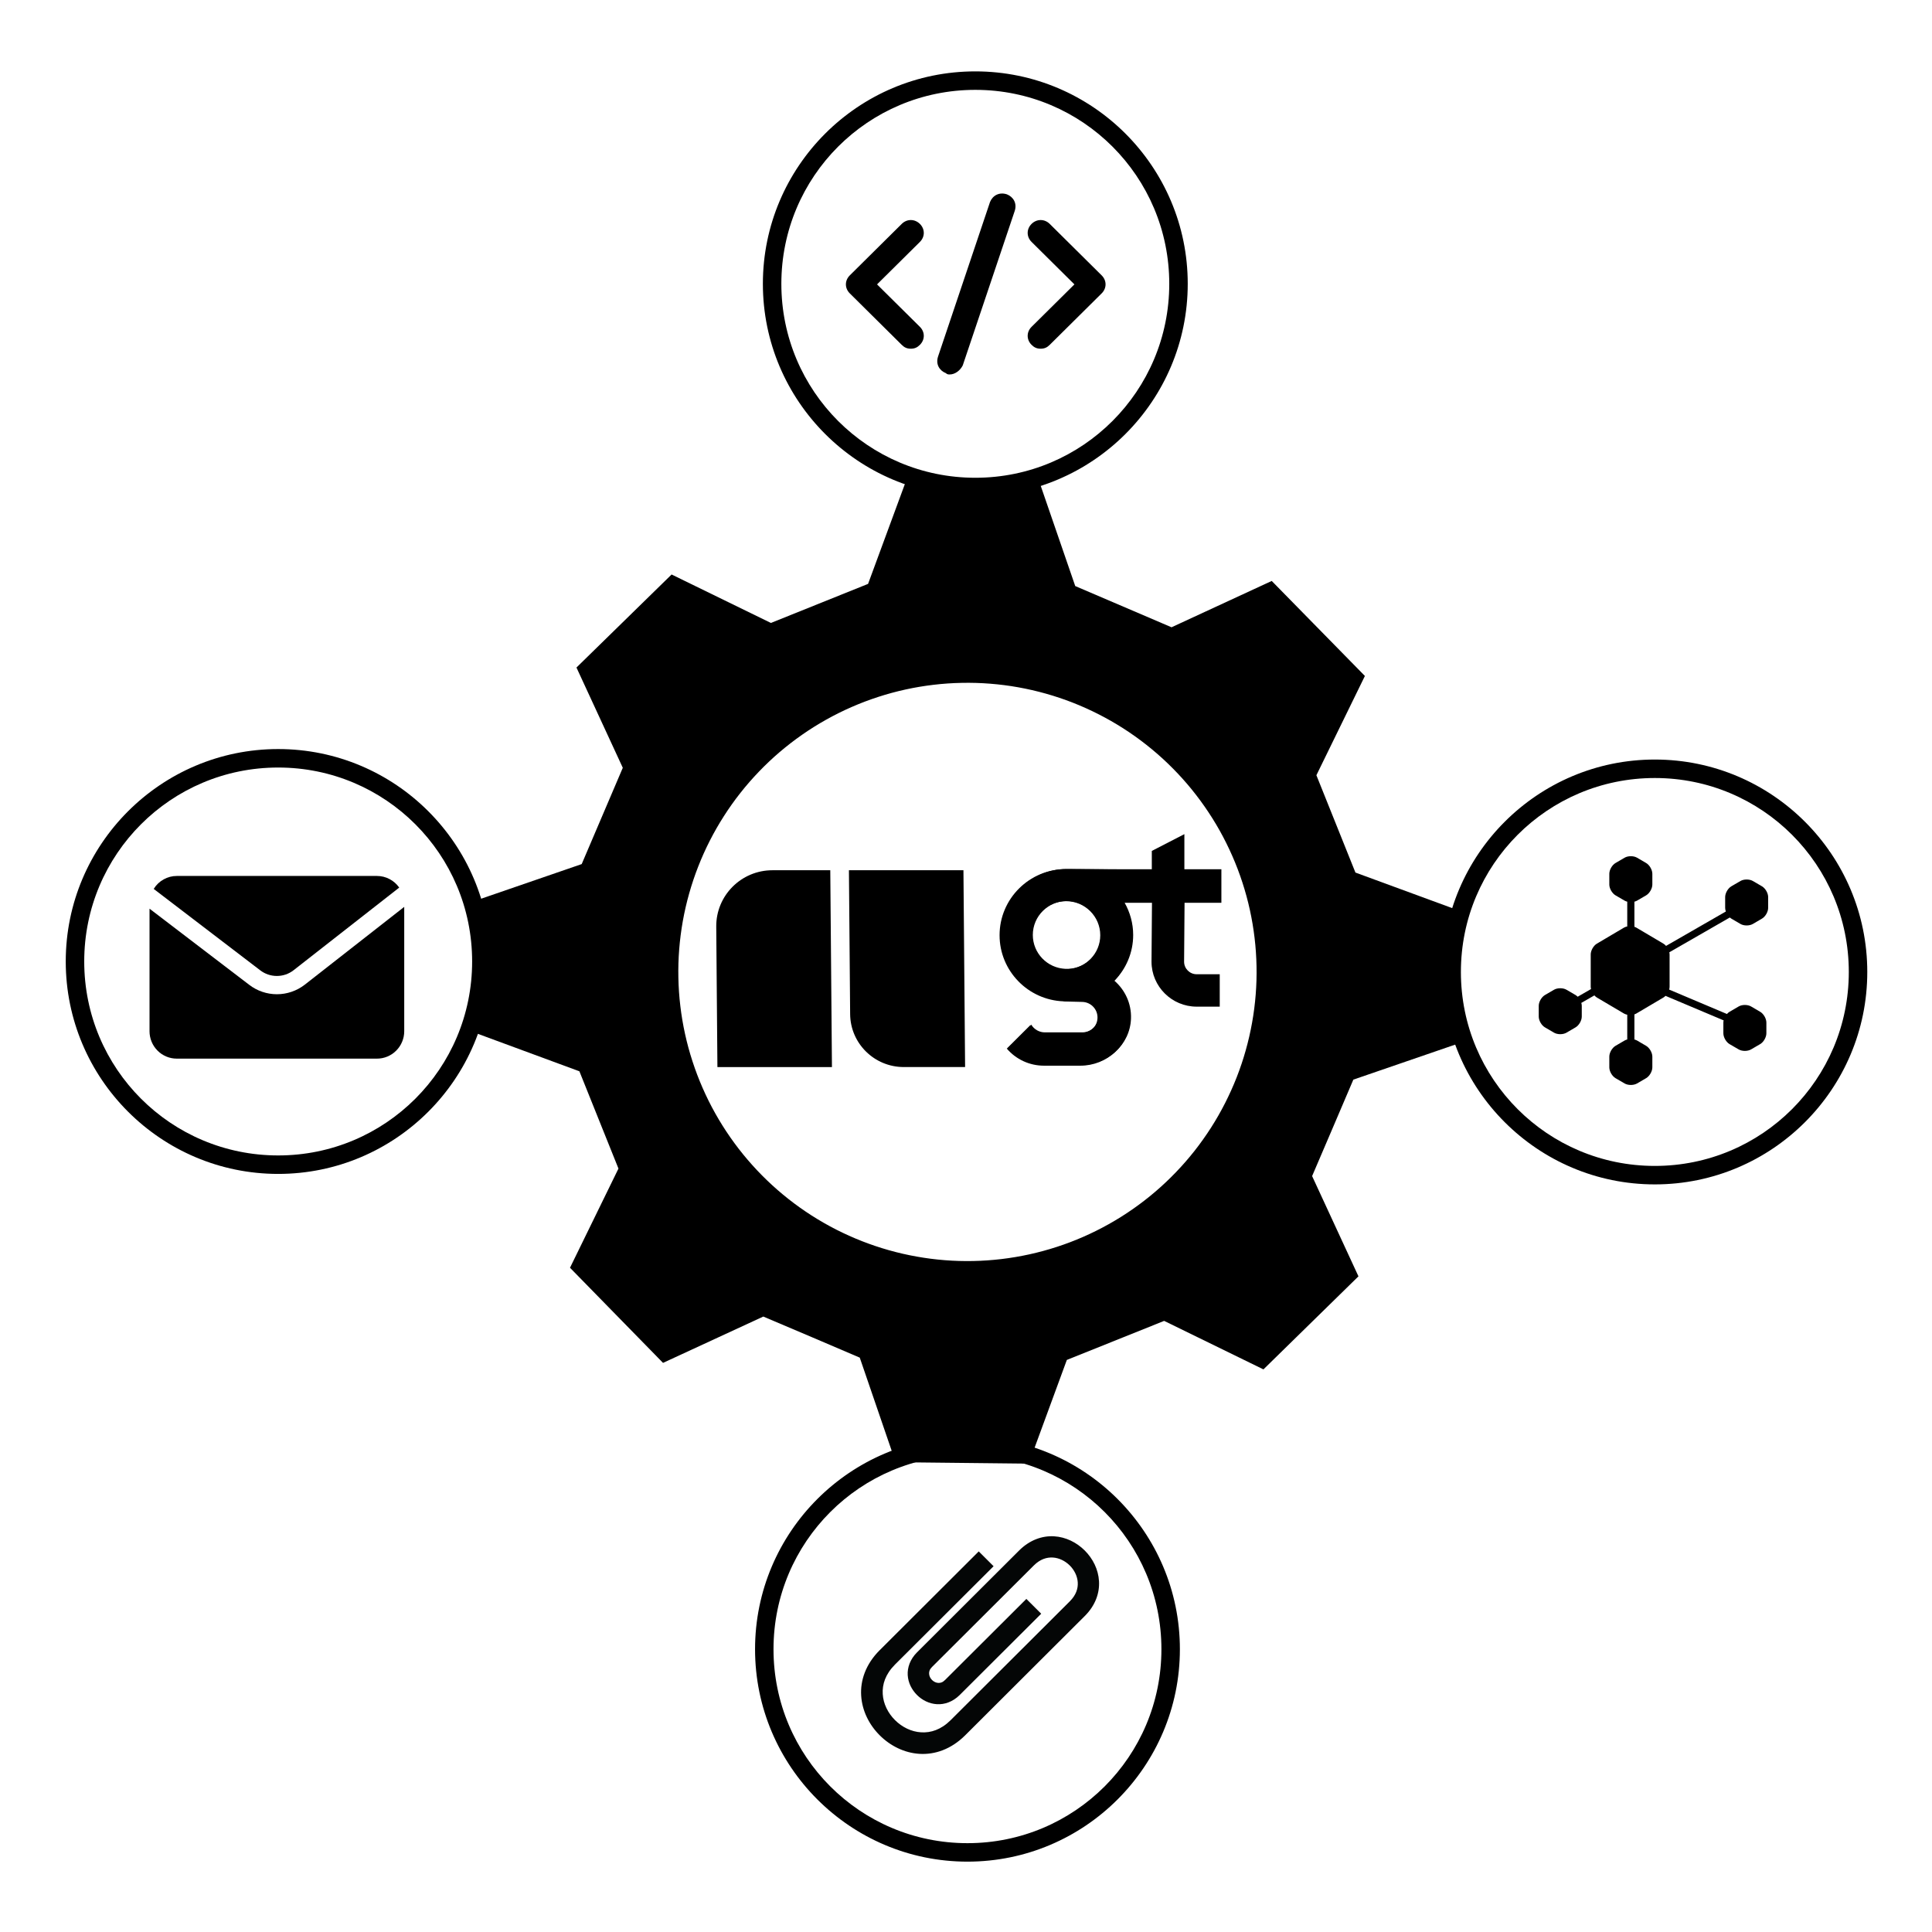 <svg xmlns="http://www.w3.org/2000/svg" xmlns:xlink="http://www.w3.org/1999/xlink" width="500" zoomAndPan="magnify" viewBox="0 0 375 375" height="500" preserveAspectRatio="xMidYMid meet" version="1.0"><defs><clipPath id="f77712ac7d"><path d="M 29 170.023 L 78 170.023 L 78 190 L 29 190 Z M 29 170.023 " clip-rule="nonzero"/></clipPath><clipPath id="684e51a989"><path d="M 29 176 L 78.48 176 L 78.48 205.48 L 29 205.48 Z M 29 176 " clip-rule="nonzero"/></clipPath><clipPath id="cdb966bc0f"><path d="M 92 93 L 284 93 L 284 285 L 92 285 Z M 92 93 " clip-rule="nonzero"/></clipPath><clipPath id="702105c933"><path d="M 90.246 94.898 L 281.523 91.117 L 285.305 282.395 L 94.027 286.176 Z M 90.246 94.898 " clip-rule="nonzero"/></clipPath><clipPath id="5344ff7a1f"><path d="M 90.246 94.898 L 281.523 91.117 L 285.305 282.395 L 94.027 286.176 Z M 90.246 94.898 " clip-rule="nonzero"/></clipPath><clipPath id="9536852ab4"><path d="M 90.246 94.898 L 281.523 91.117 L 285.305 282.395 L 94.027 286.176 Z M 90.246 94.898 " clip-rule="nonzero"/></clipPath><clipPath id="2019057295"><path d="M 12.762 145.391 L 95.227 145.391 L 95.227 227.855 L 12.762 227.855 Z M 12.762 145.391 " clip-rule="nonzero"/></clipPath><clipPath id="85bbeae311"><path d="M 279.973 147.426 L 362.438 147.426 L 362.438 229.891 L 279.973 229.891 Z M 279.973 147.426 " clip-rule="nonzero"/></clipPath><clipPath id="e9a98fd1bf"><path d="M 298.668 166.125 L 343.199 166.125 L 343.199 210.656 L 298.668 210.656 Z M 298.668 166.125 " clip-rule="nonzero"/></clipPath><clipPath id="9695307cf1"><path d="M 148.074 13.855 L 230.539 13.855 L 230.539 96.316 L 148.074 96.316 Z M 148.074 13.855 " clip-rule="nonzero"/></clipPath><clipPath id="bd543df958"><path d="M 199 42 L 214.953 42 L 214.953 68 L 199 68 Z M 199 42 " clip-rule="nonzero"/></clipPath><clipPath id="c0fa48c0d1"><path d="M 181 37.219 L 198 37.219 L 198 72.68 L 181 72.68 Z M 181 37.219 " clip-rule="nonzero"/></clipPath><clipPath id="fc770dbaa4"><path d="M 146.555 278.883 L 229.016 278.883 L 229.016 361.344 L 146.555 361.344 Z M 146.555 278.883 " clip-rule="nonzero"/></clipPath><clipPath id="c065817ae1"><path d="M 167.129 298.176 L 213.336 298.176 L 213.336 340.441 L 167.129 340.441 Z M 167.129 298.176 " clip-rule="nonzero"/></clipPath></defs><g clip-path="url(#f77712ac7d)"><path fill="#000000" d="M 50.504 188.332 C 50.969 188.691 51.477 188.965 52.031 189.152 C 52.582 189.34 53.152 189.434 53.738 189.434 C 54.32 189.434 54.891 189.34 55.445 189.152 C 55.996 188.965 56.508 188.691 56.969 188.332 L 77.488 172.281 C 76.992 171.574 76.363 171.02 75.598 170.621 C 74.836 170.223 74.023 170.023 73.164 170.023 L 34.32 170.023 C 33.406 170.023 32.551 170.25 31.754 170.695 C 30.953 171.145 30.316 171.758 29.836 172.539 Z M 50.504 188.332 " fill-opacity="1" fill-rule="nonzero"/></g><g clip-path="url(#684e51a989)"><path fill="#000000" d="M 59.133 191.145 C 58.359 191.738 57.512 192.195 56.59 192.508 C 55.668 192.824 54.723 192.98 53.746 192.98 C 52.773 192.98 51.828 192.824 50.902 192.508 C 49.98 192.195 49.137 191.738 48.363 191.145 L 29.023 176.375 L 29.023 200.164 C 29.023 200.512 29.055 200.855 29.125 201.199 C 29.191 201.543 29.293 201.875 29.426 202.199 C 29.559 202.52 29.723 202.828 29.914 203.117 C 30.109 203.406 30.328 203.676 30.574 203.922 C 30.82 204.172 31.086 204.391 31.375 204.586 C 31.664 204.777 31.973 204.941 32.293 205.078 C 32.613 205.211 32.945 205.312 33.285 205.379 C 33.625 205.445 33.973 205.48 34.32 205.48 L 73.164 205.48 C 73.512 205.48 73.855 205.445 74.195 205.379 C 74.535 205.312 74.867 205.211 75.188 205.078 C 75.512 204.941 75.816 204.777 76.105 204.586 C 76.395 204.391 76.66 204.172 76.906 203.922 C 77.152 203.676 77.375 203.406 77.566 203.117 C 77.762 202.828 77.922 202.52 78.055 202.199 C 78.188 201.875 78.289 201.543 78.359 201.199 C 78.426 200.855 78.461 200.512 78.461 200.164 L 78.461 176.023 Z M 59.133 191.145 " fill-opacity="1" fill-rule="nonzero"/></g><g clip-path="url(#cdb966bc0f)"><g clip-path="url(#702105c933)"><g clip-path="url(#5344ff7a1f)"><g clip-path="url(#9536852ab4)"><path fill="#000000" d="M 282.941 202.59 C 283.078 189.684 283.078 189.66 283.219 176.758 L 263.09 169.363 C 260.059 161.812 258.543 158.023 255.512 150.473 L 264.926 131.203 C 255.895 122.008 255.871 121.984 246.84 112.762 L 227.395 121.754 L 208.703 113.754 L 201.723 93.484 L 175.91 93.207 L 168.492 113.332 C 160.969 116.363 157.152 117.883 149.633 120.914 L 130.359 111.508 C 121.137 120.512 121.113 120.539 111.891 129.566 L 120.883 149.027 C 117.715 156.488 116.102 160.262 112.906 167.719 L 92.613 174.707 C 92.473 187.609 92.473 187.633 92.336 200.512 L 112.461 207.938 C 115.492 215.457 117.012 219.27 120.043 226.82 L 110.637 246.07 C 119.668 255.289 119.691 255.316 128.695 264.535 L 148.156 255.543 C 155.648 258.715 159.418 260.32 166.879 263.516 L 173.836 283.812 L 199.68 284.09 L 207.074 263.961 C 214.625 260.93 218.41 259.414 225.961 256.383 L 245.234 265.797 L 263.676 247.738 L 254.68 228.277 C 257.895 220.812 259.488 217.016 262.684 209.555 Z M 188.887 244.762 C 187.047 244.801 185.215 244.746 183.383 244.602 C 181.547 244.457 179.727 244.223 177.918 243.898 C 176.109 243.578 174.32 243.168 172.551 242.668 C 170.781 242.168 169.043 241.586 167.328 240.914 C 165.617 240.246 163.945 239.492 162.305 238.66 C 160.668 237.824 159.074 236.91 157.527 235.922 C 155.98 234.93 154.484 233.867 153.039 232.727 C 151.598 231.59 150.211 230.383 148.887 229.109 C 147.562 227.836 146.305 226.5 145.109 225.102 C 143.914 223.707 142.793 222.254 141.742 220.746 C 140.691 219.238 139.715 217.684 138.816 216.078 C 137.918 214.477 137.102 212.832 136.367 211.148 C 135.629 209.465 134.977 207.746 134.41 206 C 133.84 204.25 133.359 202.48 132.965 200.684 C 132.57 198.891 132.266 197.078 132.051 195.254 C 131.832 193.43 131.707 191.598 131.672 189.758 C 131.633 187.922 131.688 186.086 131.832 184.254 C 131.977 182.422 132.211 180.602 132.531 178.793 C 132.855 176.984 133.266 175.195 133.766 173.426 C 134.266 171.656 134.848 169.914 135.52 168.203 C 136.188 166.492 136.941 164.816 137.773 163.18 C 138.609 161.543 139.52 159.949 140.512 158.402 C 141.504 156.852 142.566 155.355 143.703 153.914 C 144.84 152.469 146.047 151.086 147.32 149.762 C 148.594 148.434 149.93 147.176 151.328 145.98 C 152.727 144.789 154.18 143.664 155.688 142.613 C 157.191 141.562 158.75 140.59 160.352 139.691 C 161.957 138.793 163.602 137.973 165.285 137.238 C 166.969 136.5 168.684 135.848 170.43 135.281 C 172.18 134.711 173.949 134.23 175.746 133.836 C 177.543 133.441 179.352 133.137 181.176 132.922 C 183 132.703 184.832 132.578 186.672 132.543 C 188.508 132.504 190.344 132.559 192.176 132.703 C 194.008 132.848 195.828 133.078 197.637 133.402 C 199.449 133.727 201.238 134.137 203.008 134.637 C 204.773 135.133 206.516 135.719 208.227 136.387 C 209.938 137.059 211.613 137.809 213.25 138.645 C 214.891 139.477 216.48 140.391 218.031 141.379 C 219.578 142.371 221.074 143.434 222.52 144.574 C 223.961 145.711 225.348 146.914 226.672 148.188 C 227.996 149.465 229.258 150.797 230.449 152.195 C 231.645 153.594 232.766 155.047 233.816 156.555 C 234.867 158.062 235.844 159.617 236.742 161.219 C 237.641 162.824 238.457 164.469 239.195 166.152 C 239.934 167.836 240.586 169.551 241.152 171.297 C 241.723 173.047 242.203 174.816 242.598 176.613 C 242.992 178.41 243.297 180.219 243.512 182.043 C 243.73 183.867 243.855 185.699 243.891 187.539 C 243.93 189.375 243.875 191.211 243.73 193.043 C 243.586 194.875 243.352 196.695 243.027 198.508 C 242.703 200.316 242.293 202.105 241.793 203.875 C 241.297 205.645 240.711 207.383 240.043 209.094 C 239.371 210.805 238.617 212.48 237.785 214.117 C 236.949 215.758 236.039 217.352 235.047 218.898 C 234.055 220.445 232.992 221.941 231.855 223.387 C 230.715 224.828 229.512 226.215 228.234 227.539 C 226.961 228.863 225.625 230.125 224.23 231.316 C 222.832 232.512 221.379 233.633 219.871 234.684 C 218.363 235.738 216.809 236.711 215.203 237.609 C 213.602 238.508 211.957 239.324 210.273 240.062 C 208.59 240.801 206.875 241.453 205.125 242.02 C 203.379 242.59 201.605 243.07 199.812 243.465 C 198.016 243.859 196.207 244.164 194.379 244.383 C 192.555 244.598 190.723 244.727 188.887 244.762 Z M 188.887 244.762 " fill-opacity="1" fill-rule="nonzero"/></g></g></g></g><path fill="#000000" d="M 237.07 175.223 L 237.07 168.719 L 229.887 168.719 L 229.887 161.906 L 223.566 165.164 L 223.566 168.719 L 214.957 168.719 C 211.484 168.699 207.355 168.676 207.086 168.676 C 199.996 168.676 194.223 174.422 194.223 181.48 C 194.223 188.379 199.734 194.02 206.609 194.266 L 206.609 194.285 L 210.156 194.375 C 212.027 194.375 213.512 196.078 213.113 198.012 C 212.824 199.418 211.512 200.383 210.07 200.383 L 202.816 200.383 C 201.723 200.383 200.727 199.812 200.168 198.887 L 195.633 203.406 C 197.402 205.477 200.004 206.707 202.816 206.707 L 209.867 206.707 C 214.977 206.707 219.367 202.762 219.527 197.68 C 219.621 194.762 218.352 192.137 216.312 190.363 C 218.555 188.062 219.949 184.93 219.949 181.48 C 219.949 179.207 219.336 177.074 218.293 175.227 L 223.598 175.227 L 223.508 186.66 C 223.508 191.473 227.445 195.391 232.281 195.391 L 236.75 195.391 L 236.75 189.102 L 232.281 189.102 C 230.926 189.102 229.832 188.008 229.832 186.664 L 229.922 175.234 L 237.07 175.234 Z M 207.375 188.051 L 206.801 188.051 C 203.285 187.902 200.469 185.016 200.469 181.473 C 200.469 177.84 203.438 174.883 207.09 174.883 C 210.742 174.883 213.715 177.84 213.715 181.473 C 213.711 185.016 210.895 187.902 207.375 188.051 Z M 207.375 188.051 " fill-opacity="1" fill-rule="nonzero"/><path fill="#000000" d="M 164.777 168.914 L 165.012 196.844 C 165.062 202.531 169.707 207.113 175.422 207.113 L 187.324 207.113 L 187.004 168.91 L 164.777 168.91 Z M 164.777 168.914 " fill-opacity="1" fill-rule="nonzero"/><path fill="#000000" d="M 139.023 179.859 L 139.25 207.117 L 161.48 207.117 L 161.156 168.914 L 149.93 168.914 C 143.871 168.914 138.973 173.828 139.023 179.859 Z M 139.023 179.859 " fill-opacity="1" fill-rule="nonzero"/><path fill="#000000" d="M 216.387 172.812 L 219.637 168.762 C 219.637 168.762 207.383 168.688 206.918 168.688 C 199.801 168.688 194.016 174.445 194.016 181.527 C 194.016 188.453 199.547 194.109 206.438 194.359 L 206.438 194.379 L 209.996 194.469 C 211.879 194.469 213.359 196.184 212.961 198.121 C 212.676 199.531 211.355 200.504 209.906 200.504 L 202.629 200.504 C 201.527 200.504 200.531 199.926 199.977 199 L 195.422 203.535 C 197.199 205.613 199.812 206.848 202.633 206.848 L 209.707 206.848 C 214.832 206.848 219.238 202.883 219.402 197.781 C 219.496 194.855 218.223 192.223 216.176 190.441 C 218.426 188.129 219.824 184.988 219.824 181.527 C 219.824 178.164 218.52 175.105 216.387 172.812 Z M 200.273 181.527 C 200.273 177.883 203.254 174.918 206.918 174.918 C 210.578 174.918 213.559 177.883 213.559 181.527 C 213.559 185.078 210.734 187.977 207.199 188.125 L 206.629 188.125 C 203.105 187.977 200.273 185.078 200.273 181.527 Z M 200.273 181.527 " fill-opacity="1" fill-rule="nonzero"/><g clip-path="url(#2019057295)"><path fill="#000000" d="M 53.996 145.391 C 31.246 145.391 12.762 163.871 12.762 186.621 C 12.762 209.375 31.246 227.855 53.996 227.855 C 76.746 227.855 95.227 209.375 95.227 186.621 C 95.227 163.871 76.746 145.391 53.996 145.391 Z M 53.996 148.977 C 74.809 148.977 91.641 165.809 91.641 186.621 C 91.641 207.438 74.809 224.27 53.996 224.27 C 33.184 224.27 16.348 207.438 16.348 186.621 C 16.348 165.809 33.184 148.977 53.996 148.977 Z M 53.996 148.977 " fill-opacity="1" fill-rule="nonzero"/></g><g clip-path="url(#85bbeae311)"><path fill="#000000" d="M 321.203 147.426 C 298.453 147.426 279.973 165.91 279.973 188.66 C 279.973 211.41 298.453 229.891 321.203 229.891 C 343.953 229.891 362.438 211.41 362.438 188.66 C 362.438 165.91 343.953 147.426 321.203 147.426 Z M 321.203 151.012 C 342.016 151.012 358.852 167.848 358.852 188.66 C 358.852 209.473 342.016 226.305 321.203 226.305 C 300.391 226.305 283.559 209.473 283.559 188.66 C 283.559 167.848 300.391 151.012 321.203 151.012 Z M 321.203 151.012 " fill-opacity="1" fill-rule="nonzero"/></g><g clip-path="url(#e9a98fd1bf)"><path fill="#000000" d="M 341.996 172.031 L 340.227 171 C 339.898 170.809 339.461 170.711 339.023 170.711 C 338.59 170.711 338.152 170.809 337.824 171 L 336.051 172.031 C 335.391 172.418 334.852 173.359 334.852 174.125 L 334.852 176.215 C 334.852 176.441 334.902 176.684 334.988 176.922 L 323.379 183.598 C 323.223 183.422 323.051 183.266 322.867 183.16 L 317.609 180.051 C 317.5 179.984 317.371 179.934 317.238 179.891 L 317.238 175.016 C 317.422 174.969 317.594 174.902 317.746 174.816 L 319.516 173.785 C 320.176 173.398 320.719 172.457 320.719 171.691 L 320.719 169.602 C 320.719 168.836 320.176 167.895 319.516 167.512 L 317.746 166.477 C 317.414 166.285 316.977 166.188 316.543 166.188 C 316.105 166.188 315.672 166.285 315.34 166.477 L 313.57 167.512 C 312.91 167.895 312.367 168.836 312.367 169.602 L 312.367 171.691 C 312.367 172.457 312.91 173.398 313.57 173.785 L 315.34 174.816 C 315.492 174.902 315.664 174.969 315.848 175.016 L 315.848 179.82 C 315.617 179.867 315.398 179.945 315.215 180.051 L 309.957 183.16 C 309.297 183.547 308.758 184.492 308.758 185.258 L 308.758 191.52 C 308.758 191.668 308.785 191.82 308.82 191.973 L 306.227 193.465 C 306.098 193.336 305.961 193.223 305.816 193.137 L 304.047 192.105 C 303.715 191.914 303.281 191.816 302.844 191.816 C 302.41 191.816 301.973 191.914 301.641 192.105 L 299.871 193.137 C 299.211 193.523 298.668 194.465 298.668 195.23 L 298.668 197.32 C 298.668 198.086 299.211 199.027 299.871 199.41 L 301.641 200.445 C 301.973 200.637 302.41 200.734 302.844 200.734 C 303.281 200.734 303.715 200.637 304.047 200.445 L 305.816 199.41 C 306.477 199.027 307.02 198.086 307.02 197.32 L 307.02 195.23 C 307.02 195.051 306.988 194.855 306.93 194.664 L 309.469 193.207 C 309.617 193.375 309.781 193.516 309.957 193.621 L 315.215 196.727 C 315.398 196.836 315.617 196.91 315.848 196.957 L 315.848 201.762 C 315.664 201.809 315.492 201.875 315.34 201.961 L 313.57 202.996 C 312.91 203.383 312.367 204.324 312.367 205.09 L 312.367 207.176 C 312.367 207.941 312.91 208.883 313.57 209.27 L 315.34 210.301 C 315.672 210.492 316.105 210.59 316.543 210.59 C 316.977 210.59 317.414 210.492 317.746 210.301 L 319.516 209.27 C 320.176 208.883 320.719 207.941 320.719 207.176 L 320.719 205.09 C 320.719 204.324 320.176 203.383 319.516 202.996 L 317.746 201.961 C 317.594 201.875 317.422 201.809 317.238 201.762 L 317.238 196.887 C 317.371 196.844 317.5 196.793 317.609 196.727 L 322.867 193.621 C 323.012 193.535 323.145 193.422 323.273 193.293 L 334.559 198.055 C 334.523 198.199 334.504 198.34 334.504 198.477 L 334.504 200.566 C 334.504 201.332 335.043 202.273 335.703 202.66 L 337.477 203.691 C 337.805 203.883 338.242 203.98 338.676 203.98 C 339.113 203.98 339.547 203.883 339.879 203.691 L 341.648 202.66 C 342.312 202.273 342.852 201.332 342.852 200.566 L 342.852 198.477 C 342.852 197.711 342.312 196.77 341.648 196.387 L 339.879 195.352 C 339.547 195.16 339.113 195.062 338.676 195.062 C 338.242 195.062 337.805 195.16 337.477 195.352 L 335.703 196.387 C 335.523 196.492 335.352 196.641 335.199 196.816 L 323.98 192.078 C 324.035 191.891 324.066 191.699 324.066 191.52 L 324.066 185.258 C 324.066 185.125 324.043 184.98 324.012 184.84 L 335.758 178.086 C 335.852 178.168 335.949 178.246 336.051 178.305 L 337.824 179.34 C 338.152 179.531 338.59 179.629 339.023 179.629 C 339.461 179.629 339.898 179.531 340.227 179.34 L 341.996 178.305 C 342.66 177.922 343.199 176.98 343.199 176.215 L 343.199 174.125 C 343.199 173.359 342.66 172.418 341.996 172.031 Z M 341.996 172.031 " fill-opacity="1" fill-rule="nonzero"/></g><g clip-path="url(#9695307cf1)"><path fill="#000000" d="M 189.309 13.855 C 166.559 13.855 148.074 32.336 148.074 55.086 C 148.074 77.836 166.559 96.316 189.309 96.316 C 212.059 96.316 230.539 77.836 230.539 55.086 C 230.539 32.336 212.059 13.855 189.309 13.855 Z M 189.309 17.441 C 210.121 17.441 226.953 34.273 226.953 55.086 C 226.953 75.898 210.121 92.734 189.309 92.734 C 168.496 92.734 151.66 75.898 151.66 55.086 C 151.66 34.273 168.496 17.441 189.309 17.441 Z M 189.309 17.441 " fill-opacity="1" fill-rule="nonzero"/></g><path fill="#000000" d="M 176.789 67.684 C 176.031 67.684 175.527 67.434 175.023 66.934 L 164.945 56.945 C 163.938 55.945 163.938 54.449 164.945 53.449 L 175.023 43.461 C 176.031 42.461 177.543 42.461 178.551 43.461 C 179.559 44.461 179.559 45.957 178.551 46.957 L 170.234 55.199 L 178.551 63.438 C 179.559 64.438 179.559 65.934 178.551 66.934 C 178.047 67.434 177.543 67.684 176.789 67.684 Z M 176.789 67.684 " fill-opacity="1" fill-rule="nonzero"/><g clip-path="url(#bd543df958)"><path fill="#000000" d="M 201.988 67.684 C 201.234 67.684 200.73 67.434 200.227 66.934 C 199.219 65.934 199.219 64.438 200.227 63.438 L 208.543 55.199 L 200.227 46.957 C 199.219 45.957 199.219 44.461 200.227 43.461 C 201.234 42.461 202.746 42.461 203.754 43.461 L 213.832 53.449 C 214.84 54.449 214.84 55.945 213.832 56.945 L 203.754 66.934 C 203.25 67.434 202.746 67.684 201.988 67.684 Z M 201.988 67.684 " fill-opacity="1" fill-rule="nonzero"/></g><g clip-path="url(#c0fa48c0d1)"><path fill="#000000" d="M 184.348 72.68 C 184.098 72.68 183.844 72.68 183.594 72.43 C 182.332 71.93 181.578 70.68 182.082 69.184 L 192.16 39.215 C 192.664 37.969 193.926 37.219 195.438 37.719 C 196.695 38.219 197.453 39.465 196.949 40.965 L 186.867 70.93 C 186.363 71.93 185.355 72.68 184.348 72.68 Z M 184.348 72.68 " fill-opacity="1" fill-rule="nonzero"/></g><g clip-path="url(#fc770dbaa4)"><path fill="#000000" d="M 187.785 278.883 C 165.035 278.883 146.555 297.363 146.555 320.113 C 146.555 342.863 165.035 361.344 187.785 361.344 C 210.535 361.344 229.016 342.863 229.016 320.113 C 229.016 297.363 210.535 278.883 187.785 278.883 Z M 187.785 282.469 C 208.598 282.469 225.43 299.301 225.43 320.113 C 225.43 340.926 208.598 357.758 187.785 357.758 C 166.973 357.758 150.137 340.926 150.137 320.113 C 150.137 299.301 166.973 282.469 187.785 282.469 Z M 187.785 282.469 " fill-opacity="1" fill-rule="nonzero"/></g><path fill="#040606" d="M 185.195 334.594 L 208.359 311.496 C 213.887 305.934 205.57 297.633 199.988 303.148 L 180.211 322.867 C 177.602 325.473 181.52 329.379 184.133 326.773 L 199.219 311.73 L 200.711 313.219 L 185.559 328.328 C 180.957 332.855 174.113 326.035 178.652 321.441 L 198.496 301.652 C 206.074 294.102 217.434 305.43 209.859 312.98 L 186.605 336.168 C 176.48 346.188 161.367 331.117 171.418 321.02 L 189.977 302.508 L 191.473 304.004 L 172.992 322.426 C 164.938 330.543 177.062 342.629 185.195 334.594 " fill-opacity="1" fill-rule="nonzero"/><g clip-path="url(#c065817ae1)"><path fill="#040606" d="M 204.473 300.148 C 206.215 300.25 207.898 301.086 209.164 302.348 C 210.426 303.609 211.266 305.285 211.371 307.023 C 211.469 308.758 210.883 310.57 209.164 312.285 L 185.914 335.477 C 183.555 337.801 181.02 338.621 178.602 338.473 C 176.191 338.332 173.879 337.18 172.141 335.445 C 170.398 333.707 169.246 331.406 169.102 328.996 C 168.957 326.59 169.777 324.062 172.109 321.711 L 172.109 321.707 L 189.973 303.891 L 190.086 304.004 L 172.293 321.742 C 170.109 323.945 169.23 326.52 169.375 328.938 C 169.523 331.355 170.648 333.59 172.324 335.262 C 174 336.93 176.242 338.055 178.664 338.199 C 181.09 338.348 183.672 337.473 185.879 335.289 L 185.887 335.289 L 209.051 312.184 L 209.059 312.184 C 210.613 310.621 211.25 308.75 211.145 307.008 C 211.043 305.266 210.227 303.668 209.031 302.473 C 207.832 301.277 206.234 300.477 204.492 300.371 C 202.738 300.262 200.867 300.902 199.301 302.453 L 199.301 302.461 L 179.52 322.176 C 178.695 323 178.32 324.039 178.379 325 C 178.434 325.961 178.875 326.828 179.52 327.469 C 180.164 328.113 181.023 328.551 181.992 328.605 C 182.957 328.664 184 328.293 184.824 327.469 L 199.215 313.113 L 199.328 313.223 L 184.863 327.637 C 183.891 328.59 182.906 328.895 181.957 328.836 C 181.012 328.777 180.082 328.32 179.371 327.617 C 178.664 326.914 178.207 325.98 178.148 325.035 C 178.09 324.086 178.387 323.105 179.352 322.133 L 199.195 302.34 C 200.914 300.629 202.734 300.047 204.473 300.148 Z M 204.594 298.195 C 202.312 298.059 199.867 298.898 197.805 300.957 L 177.957 320.758 C 176.652 322.078 176.098 323.668 176.188 325.152 C 176.277 326.637 176.977 327.984 177.988 328.996 C 178.996 330.008 180.355 330.691 181.844 330.781 C 183.328 330.875 184.926 330.328 186.25 329.027 L 202.098 313.223 L 199.215 310.348 L 183.434 326.086 C 182.957 326.566 182.527 326.676 182.105 326.652 C 181.684 326.629 181.242 326.422 180.906 326.086 C 180.566 325.75 180.363 325.309 180.34 324.887 C 180.312 324.469 180.426 324.035 180.906 323.559 L 200.68 303.84 C 201.898 302.637 203.16 302.246 204.371 302.316 C 205.578 302.391 206.754 302.977 207.645 303.863 C 208.531 304.75 209.117 305.922 209.191 307.129 C 209.266 308.336 208.867 309.594 207.656 310.809 L 184.504 333.898 C 182.645 335.738 180.668 336.359 178.785 336.242 C 176.898 336.133 175.086 335.234 173.719 333.871 C 172.352 332.508 171.449 330.703 171.34 328.82 C 171.223 326.941 171.852 324.973 173.688 323.121 L 173.688 323.117 L 192.855 304.004 L 189.973 301.125 L 170.723 320.328 L 170.719 320.328 C 168.031 323.027 166.969 326.168 167.152 329.113 C 167.328 332.059 168.707 334.785 170.754 336.824 C 172.805 338.871 175.535 340.246 178.488 340.422 C 181.441 340.602 184.594 339.543 187.301 336.863 L 210.555 313.668 C 212.625 311.609 213.453 309.18 213.316 306.906 C 213.188 304.633 212.129 302.531 210.555 300.957 C 208.98 299.387 206.875 298.328 204.594 298.195 " fill-opacity="1" fill-rule="nonzero"/></g></svg>
